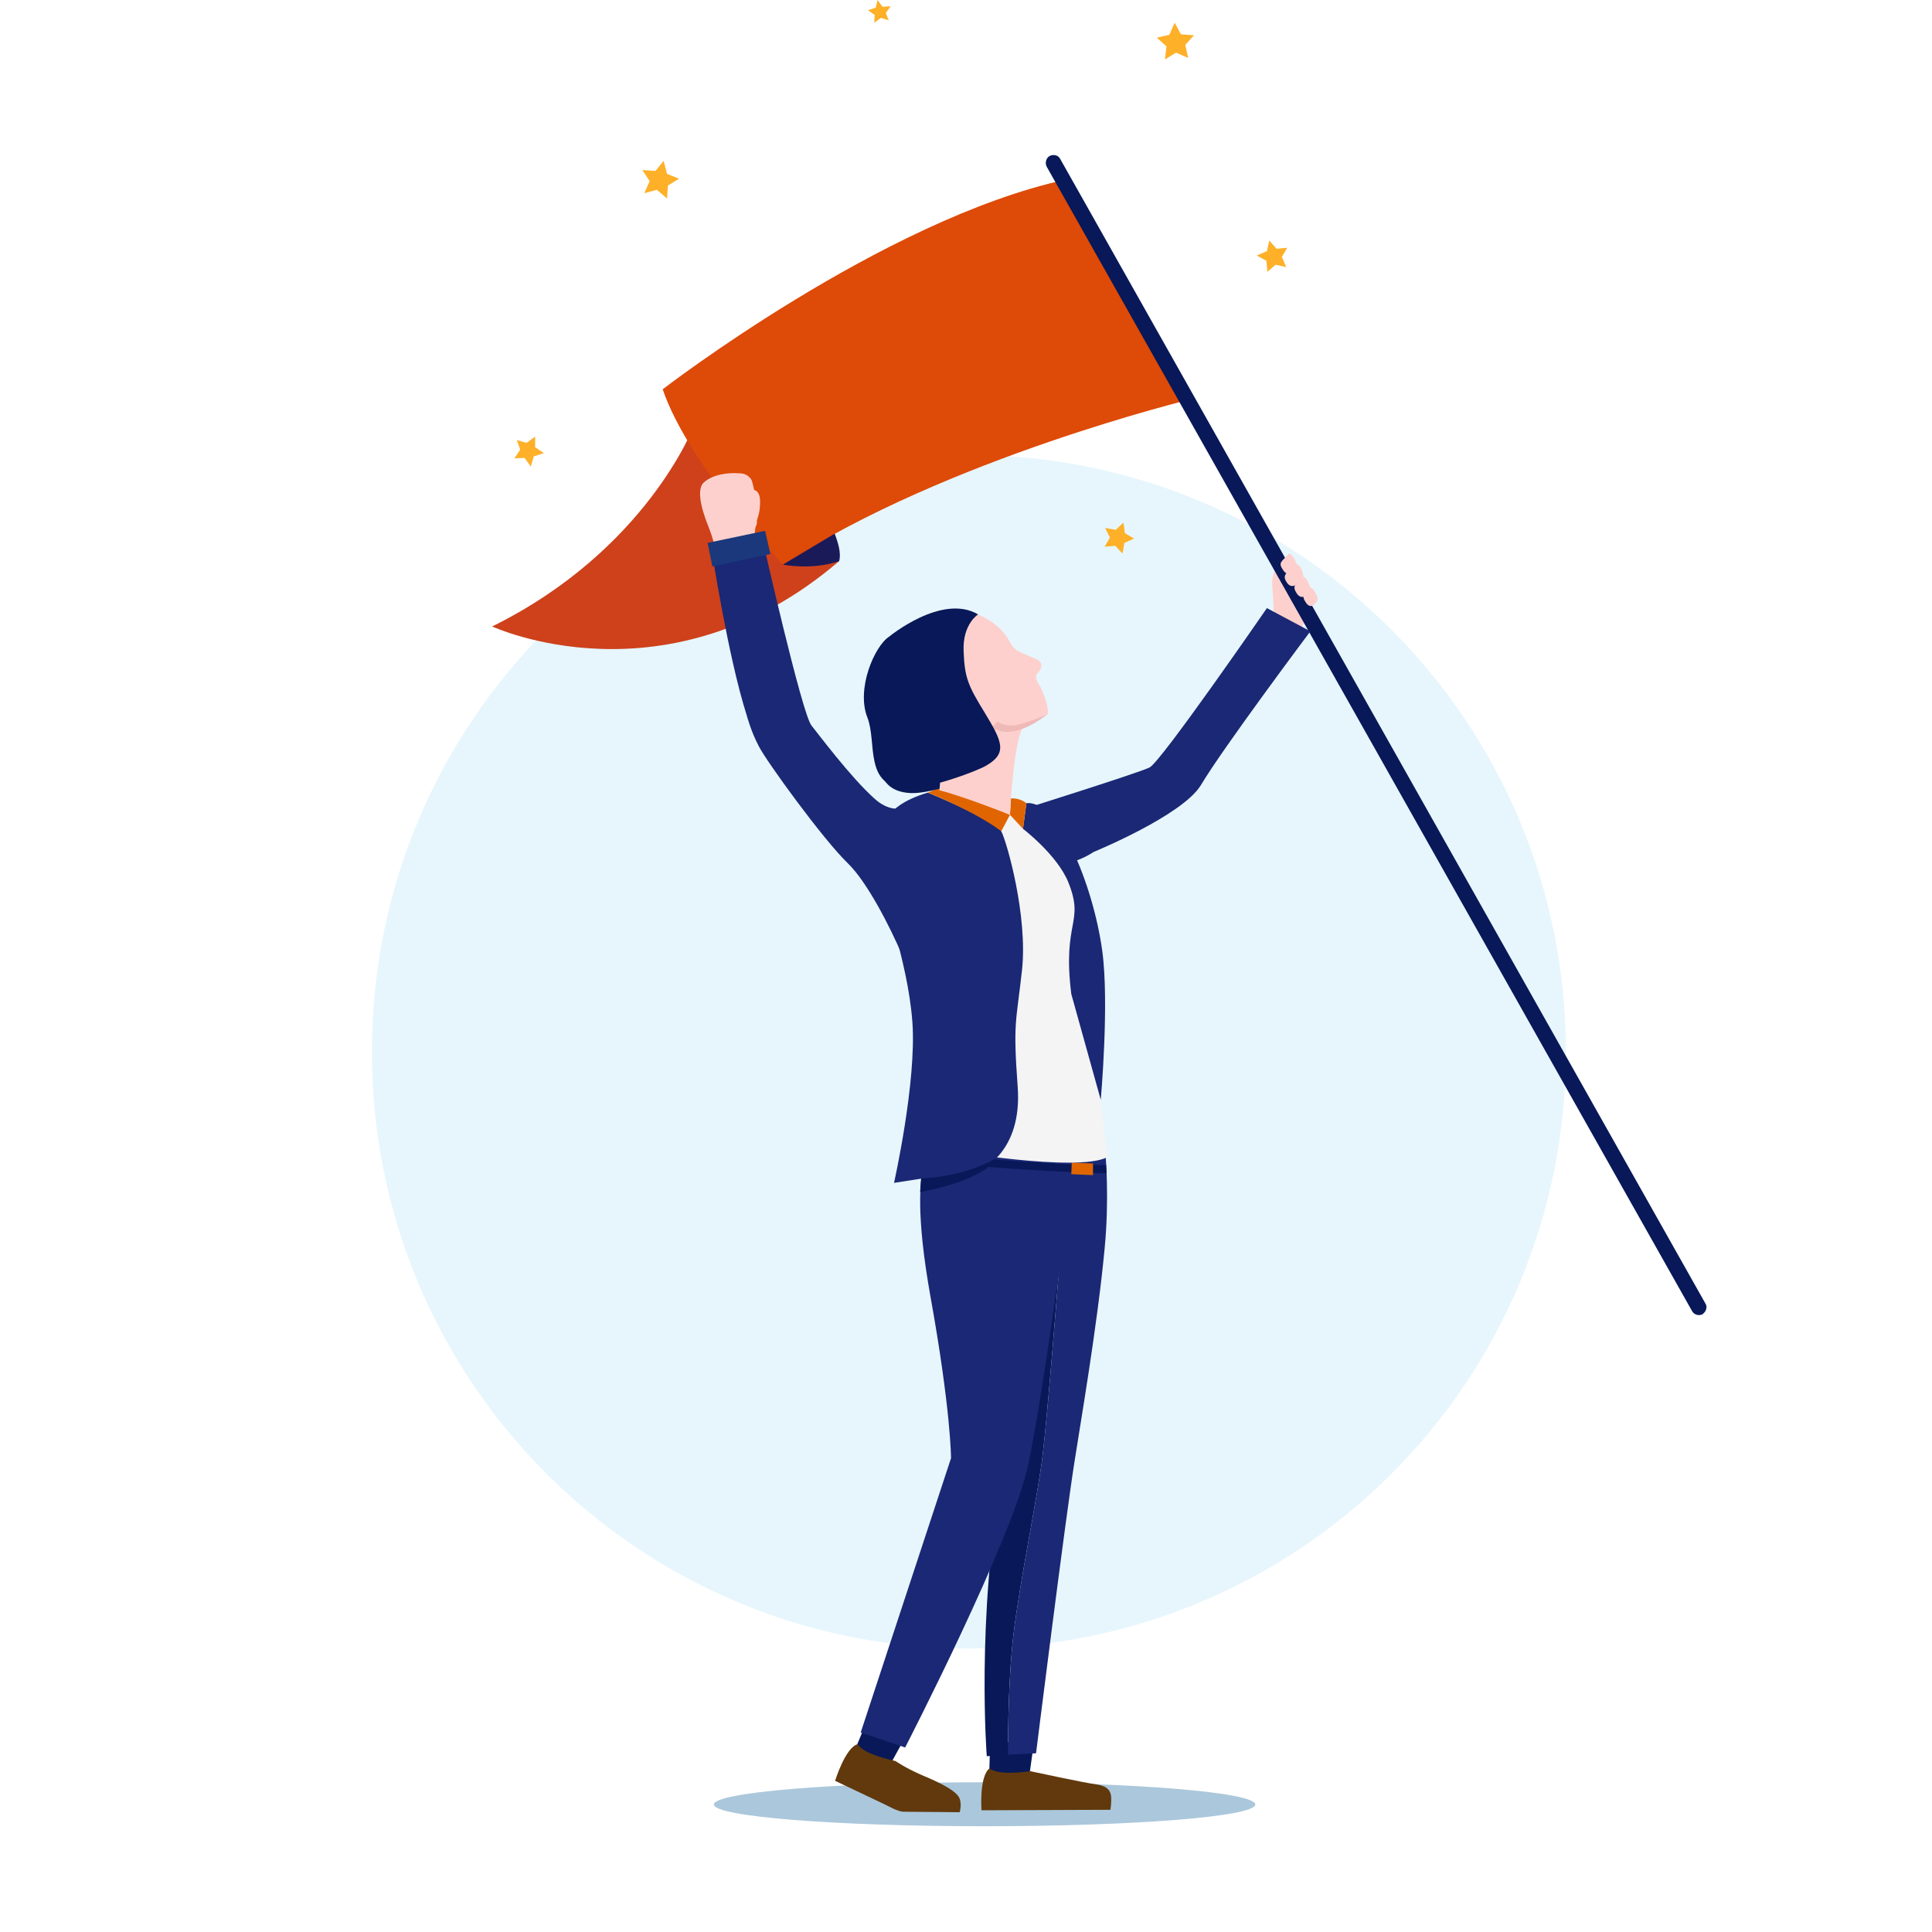 <svg xmlns="http://www.w3.org/2000/svg" viewBox="0 0 400 400" width="400" height="400"><title>AdobeStock_450503765-ai</title><style>		.s0 { fill: #e6f6fc } 		.s1 { fill: #abc7db } 		.s2 { fill: #fdd0cd } 		.s3 { fill: #ce411b } 		.s4 { fill: #de4a07 } 		.s5 { fill: #1a1a59 } 		.s6 { fill: #081858 } 		.s7 { fill: #1a2875 } 		.s8 { fill: #61390d } 		.s9 { fill: #e06500 } 		.s10 { fill: #f4f4f4 } 		.s11 { fill: #efb9b7 } 		.s12 { fill: #1a387b } 		.s13 { fill: #feb028 } 	</style><g id="People"><g id="&lt;Group&gt;"><path id="&lt;Path&gt;" class="s0" d="m200.6 341.3c-68.3 0-123.6-55.2-123.6-123.5 0-68.4 55.3-123.6 123.6-123.6 68.4 0 123.6 55.2 123.6 123.6 0 68.3-55.2 123.5-123.6 123.5z"></path><g id="&lt;Group&gt;"><path id="&lt;Path&gt;" class="s1" d="m203.8 378.1c-31 0-56-2-56-4.5 0-2.5 25-4.6 56-4.6 31.1 0 56.1 2.1 56.1 4.6 0 2.5-25 4.5-56.1 4.5z"></path><g id="&lt;Group&gt;"><g id="&lt;Group&gt;"><g id="&lt;Group&gt;"><path id="&lt;Path&gt;" class="s2" d="m263.7 127.2c0 0 0-3-0.3-5.8-0.3-2.9 1.8-5.6 1.8-5.6l6.1 10.8c0 0-1 0.6-1.8 3.6-0.7 2.9-5.8-3-5.8-3z"></path><g id="&lt;Group&gt;"><path id="&lt;Path&gt;" class="s3" d="m173.7 116.2c-35.5 30.4-71.8 13.5-71.8 13.5 32-15.8 41.8-41.6 41.8-41.6 30.9 6.9 30 28.1 30 28.1z"></path><path id="&lt;Path&gt;" class="s4" d="m220.6 37.2l26.2 45.4c0 0-50.9 12.3-84.7 34.3 0 0-19.5-20.5-24.9-36.3 0 0 45.5-35.1 83.4-43.4z"></path><path id="&lt;Path&gt;" class="s5" d="m172.8 110.5c1.7 4.2 0.9 5.7 0.9 5.7-5.7 1.9-11.6 0.7-11.6 0.7z"></path><g id="&lt;Group&gt;"><path id="&lt;Path&gt;" class="s6" d="m352.7 271.9q-0.1 0.1-0.2 0.2c-0.8 0.4-1.8 0.1-2.2-0.7l-133.6-236.9c-0.4-0.8-0.1-1.8 0.6-2.2 0.8-0.4 1.8-0.2 2.2 0.6l133.6 237c0.4 0.6 0.2 1.5-0.4 2z"></path></g></g><g id="&lt;Group&gt;"><path id="&lt;Path&gt;" class="s2" d="m268.5 117.4c-0.3 0.5-1.6 2.4-2.8 0.7-1.2-1.7-0.3-1.8 1-3.3 0.6-0.8 2 2 1.8 2.6z"></path><path id="&lt;Path&gt;" class="s2" d="m271.3 122.2c-0.2 0.5-1.6 2.4-2.8 0.7-1.1-1.7-0.2-1.8 1-3.3 0.7-0.9 2 2 1.8 2.6z"></path><path id="&lt;Path&gt;" class="s2" d="m272.8 124.2c-0.2 0.5-1.3 2.2-2.4 0.6-1.1-1.6-0.3-1.7 0.7-3 0.6-0.7 1.9 1.9 1.7 2.4z"></path><path id="&lt;Path&gt;" class="s2" d="m269.8 119.6c-0.3 0.6-2.1 2.8-3.3 1.1-1.2-1.7-0.1-2 1.5-3.7 0.9-1 2.1 1.9 1.8 2.6z"></path></g></g><path id="&lt;Path&gt;" class="s7" d="m211.3 167.7c0 0 24.2-7.6 26.7-8.8 2.4-1.2 24.3-33 24.3-33l9 4.8c0 0-18 24-22.7 31.9-3.9 6.3-22.2 13.8-22.2 13.8 0 0-8.4 5.9-14.8 0.1-6.4-5.8-0.3-8.8-0.3-8.8z"></path><g id="&lt;Group&gt;"><g id="&lt;Group&gt;"><g id="&lt;Group&gt;"><path id="&lt;Path&gt;" class="s6" d="m214.1 360.5l-1 7.2-8.3-0.2 0.2-6.7z"></path><path id="&lt;Path&gt;" class="s8" d="m204.9 366.1c0 0 1.1 1.6 8.4 0.6 0 0 11.6 2.5 13.5 2.7 2 0.3 2.9 0.9 3.2 2.2 0.2 1.3-0.1 3.1-0.1 3.1l-26.7 0.1c0 0-0.5-7.1 1.7-8.7z"></path></g><g id="&lt;Group&gt;"><path id="&lt;Path&gt;" class="s6" d="m209.8 338.7c-1 8.4-1.1 19.5-1.1 24.6l-4.4 0.3c0 0-2.2-28.2 3.1-58.1 0 0-2.7-41.5-0.8-53.5l0.8-12.7 14.8 2.7-3.1 22.7c0 0-2.2 28.1-3.2 36.3-0.9 8.1-4.8 26.4-6.1 37.7z"></path><path id="&lt;Path&gt;" class="s7" d="m214.5 363l-5.8 0.3c0-5.1 0.1-16.2 1.1-24.6 1.3-11.3 5.2-29.6 6.1-37.7 1-8.2 3.2-36.3 3.2-36.3l2.6-25.4h7.2c0 0 0.8 8.9-0.2 19.2-1.5 16-5.1 36.7-6.2 43.9-1.9 11.8-8 60.6-8 60.6z"></path></g></g><g id="&lt;Group&gt;"><g id="&lt;Group&gt;"><path id="&lt;Path&gt;" class="s6" d="m187.4 359.7l-3.3 6-7.3-2.9 2.4-5.8z"></path><path id="&lt;Path&gt;" class="s8" d="m177.6 361.1c0 0 0.5 1.9 7.8 3.5 0 0 2 1.4 5.2 2.8 2.6 1.1 7.1 3 8 4.8 0.6 1.2 0.1 3 0.1 3l-11.7-0.1c-1.3-0.1-2.9-1.1-4.2-1.7l-9.9-4.7c0 0 2.1-6.9 4.7-7.6z"></path></g><path id="&lt;Path&gt;" class="s7" d="m222.6 239.3l-3.5 25.4c-2 13.9-4.5 30.6-6.2 38.5-3.1 15.1-25.5 58.6-25.5 58.6l-9.2-3.1 18.7-56.8c0 0 0-9.9-4.3-33.7-5.8-32.7 2.3-31.8 2.3-31.8z"></path></g><path id="&lt;Path&gt;" class="s7" d="m220.1 262c1.6-11.2 2.8-20.5 2.8-20.5z"></path></g><g id="&lt;Group&gt;"><path id="&lt;Path&gt;" class="s6" d="m229 241.2l0.1 1.7c-13-0.2-31.7-1.9-31.7-1.9-0.5-1.1 0-1.7 0-1.7 8.8 1 24.3 1.8 24.3 1.8z"></path><path id="&lt;Path&gt;" class="s9" d="m226.3 243.3l-4.5-0.2 0.1-2.4 4.4 0.2z"></path></g><path id="&lt;Path&gt;" class="s10" d="m208.1 165.1c15.7 2 14 20.5 15.8 31 1.8 10.5 5.3 43.5 5.3 43.5-6.2 3.2-33.4-1.5-33.4-1.5-3.8-18.1-12.7-58.7-11.9-64 0.7-5.3 10.7-11 10.7-11 0 0 6.6 1.1 13.5 2z"></path><path id="&lt;Path&gt;" class="s7" d="m228.2 196.8c1.5 10.8-0.3 30.9-0.3 30.9l-6.1-21.9c-1.9-15.2 2.8-14.6-0.6-23.1-2.3-5.7-9.4-11.1-9.4-11.1l0.7-5.3c6.5-0.8 13.8 16.7 15.7 30.5z"></path><g id="&lt;Group&gt;"><path id="&lt;Path&gt;" class="s7" d="m192.1 164.1c0 0 14.1 5.8 15.2 8 1.2 2.3 5.5 17.6 4.3 28.7-1.2 11-1.9 10.6-0.9 24.2 1 13.6-7.6 17.1-7.6 17.1l-18 2.8c0 0 4.7-20.9 3.8-33.3-1-13.3-6.5-26.1-6.8-32.8-0.3-6.7 0-11.7 10-14.7z"></path><path id="&lt;Path&gt;" class="s6" d="m190.5 246.8l0.2-2.8c9.9-0.5 15.7-4.3 15.7-4.3-2.9 4.9-15.9 7.1-15.9 7.1z"></path></g><path id="&lt;Path&gt;" class="s9" d="m194.9 162.9l-0.4 0.7c6.3 1.1 14.6 5.1 14.6 5.1l-1.8 3.4c-5.4-4.1-15.2-8-15.2-8z"></path><path id="&lt;Path&gt;" class="s9" d="m209.3 165.3c2-0.1 3.2 1 3.2 1l-0.7 5.3-2.7-2.9z"></path><g id="&lt;Group&gt;"><path id="&lt;Path&gt;" class="s6" d="m203.4 128.2c0 0-3.1 2-3 7.5 0.2 5.5 0.9 7.2 4.4 12.9 3.5 5.8 4.8 8.3 0.4 10.9-2.1 1.1-12.1 4.9-16.6 4.7-8.9-0.4-6.1-9.5-8.1-14.6-2.3-6 1.5-15 4.5-16.8 0 0 10.9-9 18.4-4.6z"></path><g id="&lt;Group&gt;"><path id="&lt;Path&gt;" class="s2" d="m201.7 127c0 0 2 0.4 4.6 2.5 2.6 2.2 2.7 3.8 3.8 4.8 1.1 1 4.2 1.8 5.1 2.6 0.9 0.9 0.1 2-0.5 2.6-0.6 0.6 0.2 2 0.7 2.7 0.2 0.5 1.4 2.7 1.6 5.3 0 1.1-2.9 1.5-4.7 2.5-1.7 0.9-2.8 10.7-3.2 18.7 0 0-8.7-3.5-14.6-5.1 0 0 0.6-5.6-0.1-7.8-0.6-2.3-9.2-3.3-10.4-8.9-1.5-6.8-0.8-10.6 1.9-15 2.7-4.5 11.3-7.5 15.8-4.9z"></path><path id="&lt;Path&gt;" class="s11" d="m206.3 151c-2.9 1.3-4.1-0.4-4.1-0.4-1 0.9-1.5 2.2-1.4 3.2 0.2 1-0.2 2.6-1.1 3.4-1 0.7-2.7 0.8-2.7 0.8l-0.6-1.2 2.7-5.4 2.2-2.6c0 0 1.3 1.9 2.7 2 1.4 0.2 2.5-1.4 2.5-1.4 0 0 1.5 1 3.3 0.8 1.8-0.1 6.9-2.2 6.9-2.2-7.1 5.4-10.4 3-10.4 3z"></path></g><path id="&lt;Path&gt;" class="s6" d="m202.5 127.2c0 0-3.2 2-3 7.5 0.2 5.6 0.9 7.2 4.4 12.9 3.5 5.8 4.8 8.3 0.3 10.9-2 1.2-12 4.9-16.5 4.7-8.9-0.3-6.1-9.5-8.1-14.6-2.4-6 1.5-14.9 4.5-16.8 0 0 10.9-9 18.4-4.6z"></path></g><g id="&lt;Group&gt;"><g id="&lt;Group&gt;"><path id="&lt;Path&gt;" class="s7" d="m157.1 154.5c-1.6-3-2.5-6.4-2.5-6.4-3.9-12.2-7.3-34.5-7.3-34.5l10.5-2.2c0 0 8.2 36.3 10.2 38.8 1.3 1.6 8 10.6 13 15.1 2.9 2.7 5.5 2.1 5.5 2.1 0 0 13.2 13.1 9.6 22.5-0.2 0.3-2 4-3.2 4-1.9 0-5.3 5.6-6.1 3.9-2.6-6.1-7.3-15.2-11.2-19-5.2-5-17-21.3-18.5-24.3z"></path></g><g id="&lt;Group&gt;"><path id="&lt;Path&gt;" class="s2" d="m156.7 112.5l-8.6 1.8c0 0 0-1.7-1.4-5.2-1.9-4.7-2.3-8-1-9.2 1.9-1.7 5-2.1 7.5-1.9 1 0 1.8 0.5 2.3 1.2 0.5 0.7 1.3 6.1 1.3 6.1l-0.1 3.2c0 0-0.5 0.8-0.4 2 0.1 1.4 0.4 2 0.4 2z"></path><path id="&lt;Path&gt;" class="s12" d="m159.5 114.7l-12 2.6-1-4.9 11.9-2.5z"></path><path id="&lt;Path&gt;" class="s2" d="m155.3 101.4c2.4-0.3 2.1 2.5 2 3.8-0.1 1.3-0.6 2.5-0.6 2.5 0 0-3.8-6-1.4-6.3z"></path></g></g></g><g id="&lt;Group&gt;"><path id="&lt;Path&gt;" class="s13" d="m246 12l-2.5-1.1-2.3 1.4 0.3-2.7-2-1.8 2.6-0.6 1.1-2.5 1.3 2.4 2.7 0.2-1.8 2z"></path><path id="&lt;Path&gt;" class="s13" d="m140.6 37l-2.3 1.4-0.2 2.7-2.1-1.8-2.6 0.7 1.1-2.5-1.5-2.3 2.7 0.2 1.7-2.1 0.7 2.7z"></path><path id="&lt;Path&gt;" class="s13" d="m266.3 55.3l-2.2-0.5-1.7 1.5-0.2-2.3-2-1.1 2.1-0.9 0.5-2.2 1.5 1.7 2.2-0.2-1.1 1.9z"></path><path id="&lt;Path&gt;" class="s13" d="m234.8 111.5l-2 0.9-0.4 2.2-1.5-1.6-2.2 0.2 1.1-1.9-1-2 2.2 0.4 1.6-1.5 0.3 2.2z"></path><path id="&lt;Path&gt;" class="s13" d="m112.6 93.8l-2.1 0.7-0.6 2.1-1.3-1.8-2.1 0.1 1.2-1.8-0.7-2 2 0.6 1.8-1.3v2.2z"></path><path id="&lt;Path&gt;" class="s13" d="m184 4.2l-1.6-0.5-1.4 1 0.1-1.6-1.4-1 1.6-0.5 0.4-1.6 1 1.4 1.7-0.1-1 1.4z"></path></g></g></g></g></g></svg>